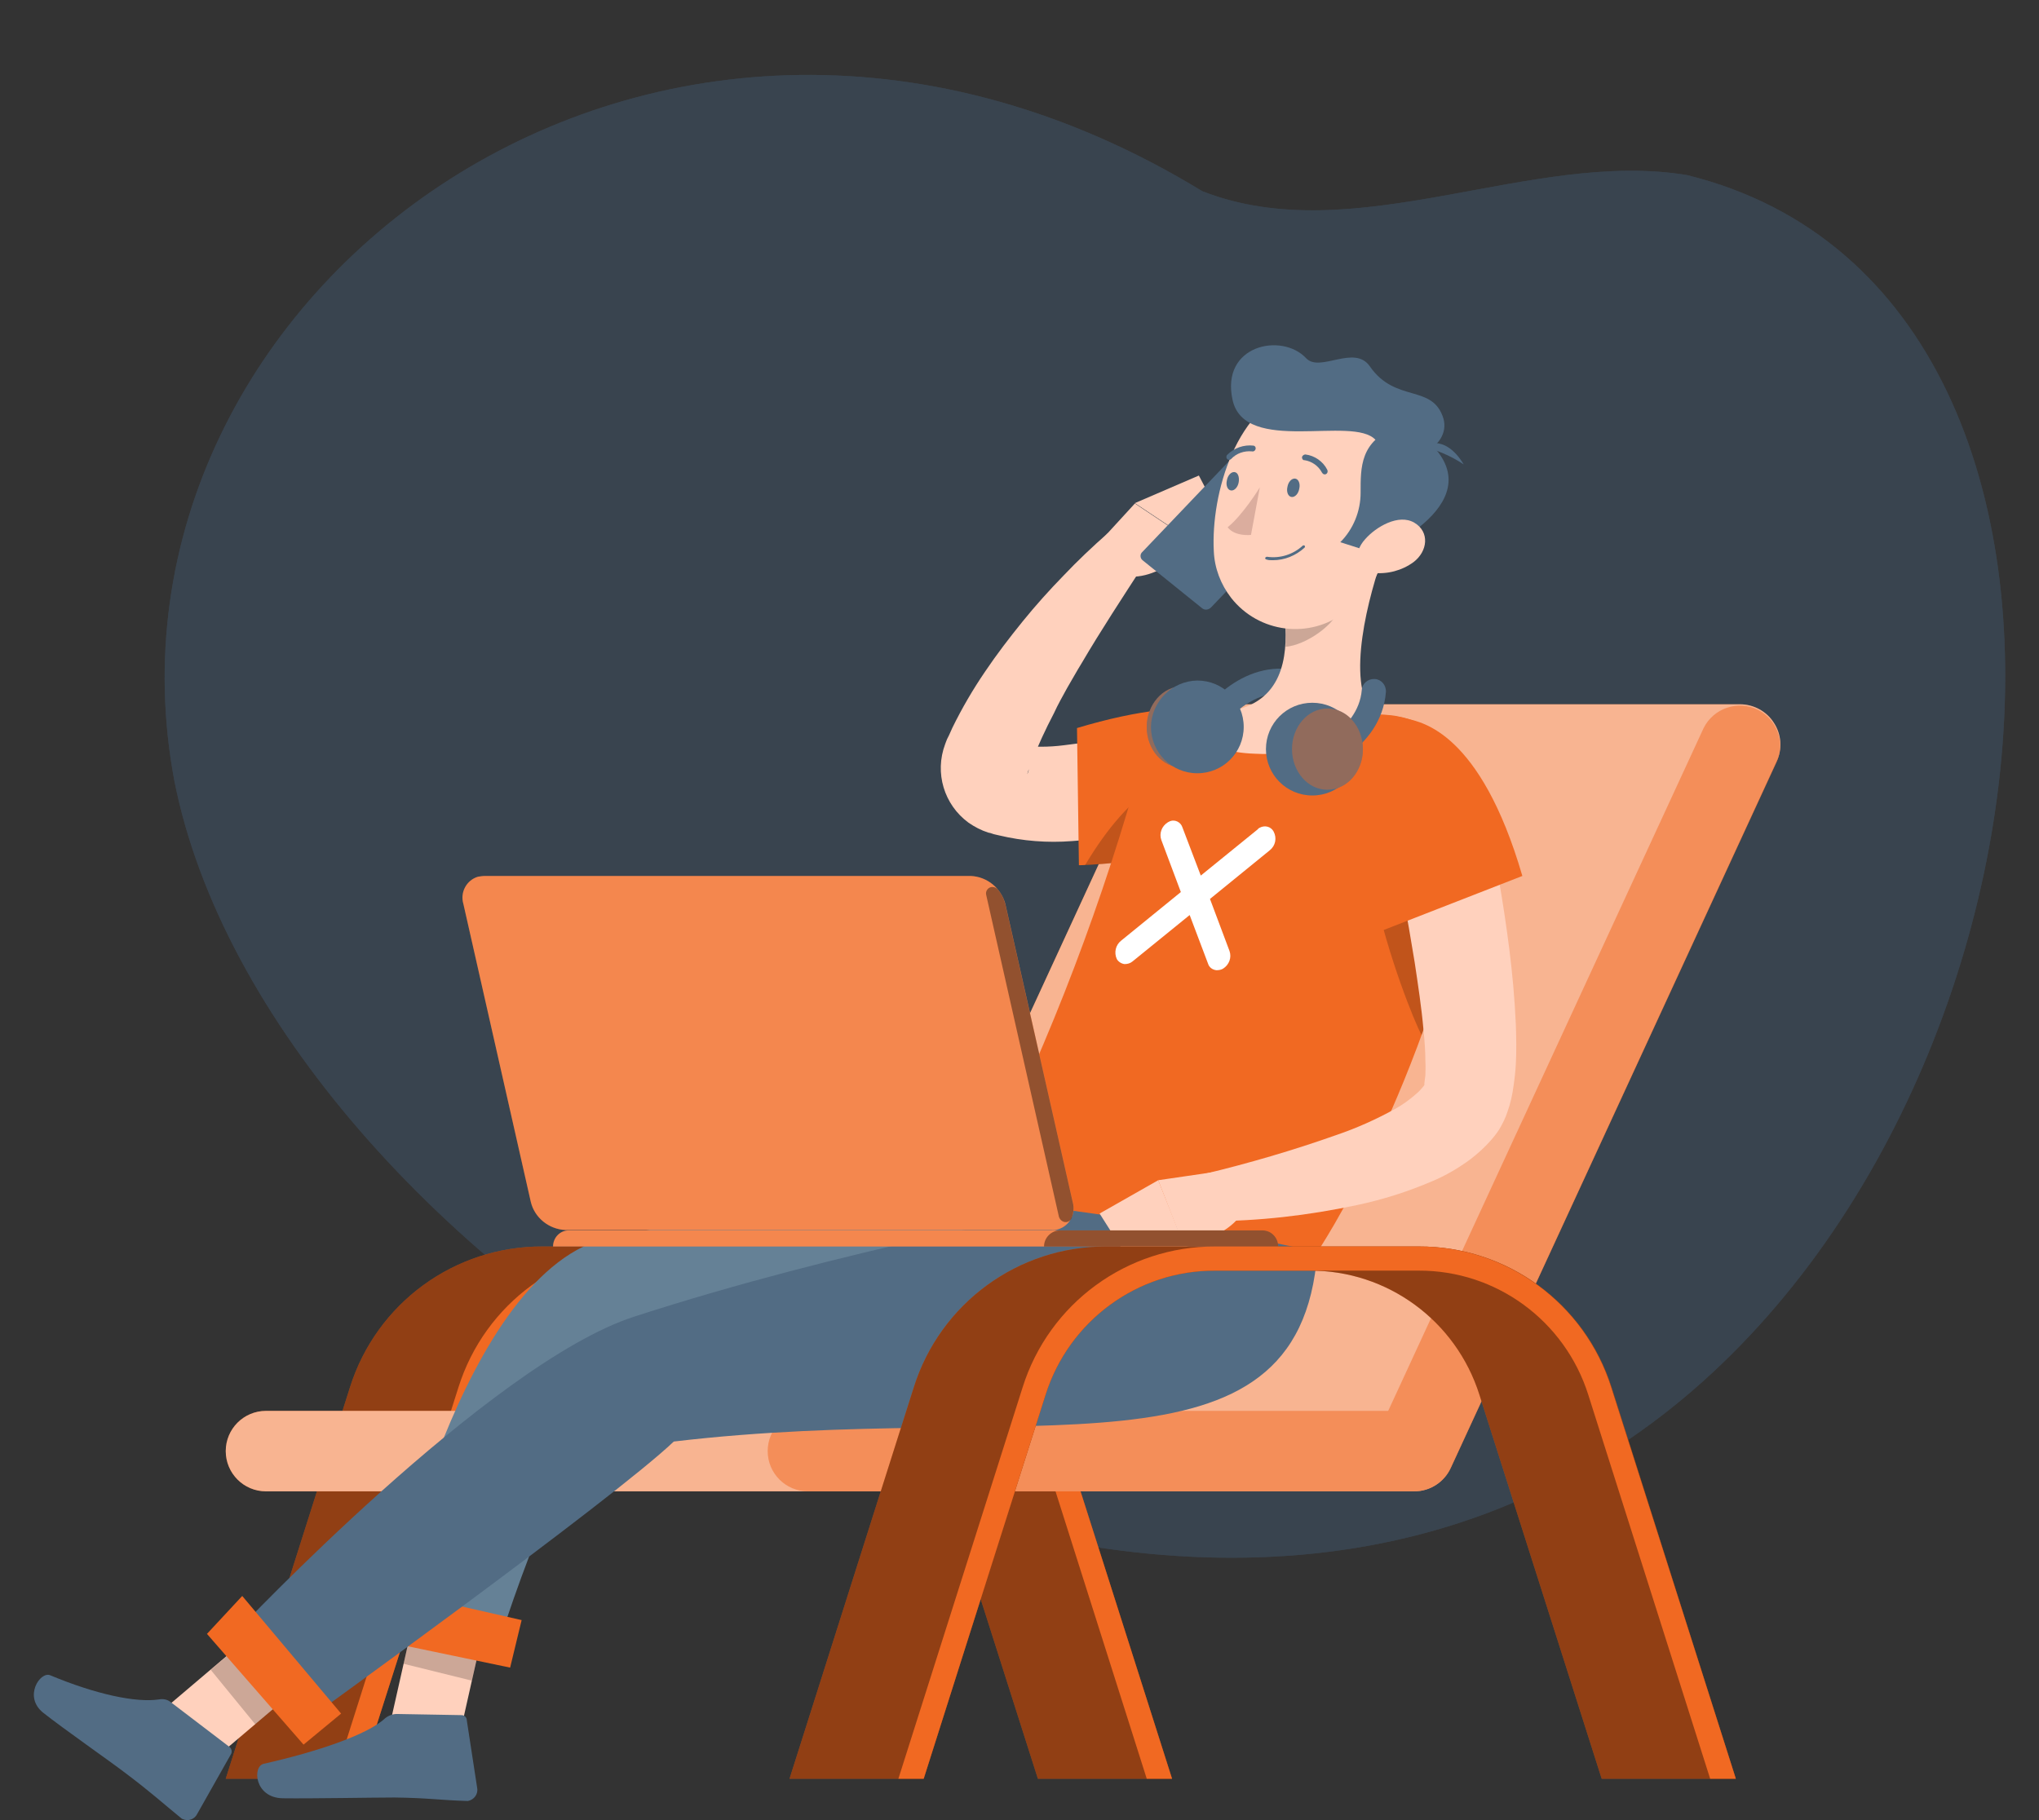 <?xml version="1.0" encoding="utf-8"?>
<!-- Generator: Adobe Illustrator 24.1.3, SVG Export Plug-In . SVG Version: 6.00 Build 0)  -->
<svg version="1.1" id="Layer_1" xmlns="http://www.w3.org/2000/svg" xmlns:xlink="http://www.w3.org/1999/xlink" x="0px" y="0px"
	 width="532px" height="475px" viewBox="0 0 532 475" style="enable-background:new 0 0 532 475;" xml:space="preserve">
<rect x="0" y="0" width="532" height="475" fill="#333333" stroke="none"/>
<style type="text/css">
	.st0{opacity:0.4;enable-background:new    ;}
	.st1{fill:#425C77;}
	.st2{opacity:0.9;fill:#425C77;enable-background:new    ;}
	.st3{fill:#F16922;}
	.st4{opacity:0.5;fill:#FFFFFF;enable-background:new    ;}
	.st5{opacity:0.5;fill:#F16922;enable-background:new    ;}
	.st6{fill:#FFD1BD;}
	.st7{opacity:0.2;enable-background:new    ;}
	.st8{fill:#526C84;}
	.st9{fill:#658196;}
	.st10{fill:#FFFFFF;}
	.st11{opacity:0.4;fill:#F16922;enable-background:new    ;}
	.st12{fill:#DBAD9E;}
	.st13{opacity:0.2;fill:#FFFFFF;enable-background:new    ;}
</style>
<g>
	<g id="freepik--background-simple--inject-109" class="st0">
		<path class="st1" d="M313.7,49.9C172-36.6,21.5,76.6,45.5,203.8C70.1,328,275.2,460,410.8,384.3
			c128.3-69.8,158.2-306.8,29.4-338.6C399.3,38.9,353.5,65.5,313.7,49.9z"/>
		<path class="st2" d="M313.7,49.9C172-36.6,21.5,76.6,45.5,203.8C70.1,328,275.2,460,410.8,384.3
			c128.3-69.8,158.2-306.8,29.4-338.6C399.3,38.9,353.5,65.5,313.7,49.9z"/>
	</g>
	<g id="freepik--Character--inject-109">
		<path class="st3" d="M305.8,464.2h-35L238.9,364c-6.1-19.3-24-32.5-44.3-32.4H170c-20.3-0.1-38.2,13-44.3,32.4L93.8,464.2H58.9
			l32.4-102.1c6.9-22,27.3-36.9,50.3-36.8H223c23-0.1,43.4,14.9,50.3,36.8L305.8,464.2z"/>
		<path class="st0" d="M305.8,464.2h-35L238.9,364c-6.1-19.3-24-32.5-44.3-32.4H170c-20.3-0.1-38.2,13-44.3,32.4L93.8,464.2H58.9
			l32.4-102.1c6.9-22,27.3-36.9,50.3-36.8H223c23-0.1,43.4,14.9,50.3,36.8L305.8,464.2z"/>
		<path class="st3" d="M305.8,464.2h-6.6L267.4,364c-6.1-19.3-24-32.5-44.3-32.4h-53c-20.3-0.1-38.2,13-44.3,32.4L93.8,464.2h-6.6
			l32.4-102.1c6.9-22,27.3-36.9,50.4-36.8h53c23-0.1,43.4,14.9,50.3,36.8L305.8,464.2z"/>
		<path class="st3" d="M462.8,188.6c-1.9-3-5.3-4.8-8.8-4.8H312.6c-4.1,0-7.8,2.4-9.5,6.1l-82.2,178.3H69.4
			c-5.8,0-10.5,4.7-10.5,10.5s4.7,10.5,10.5,10.5c0,0,0,0,0,0H369c4.1,0,7.8-2.4,9.5-6.1l85-184.3
			C465.1,195.5,464.8,191.6,462.8,188.6z"/>
		<path class="st4" d="M462.8,188.6c-1.9-3-5.3-4.8-8.8-4.8H312.6c-4.1,0-7.8,2.4-9.5,6.1l-82.2,178.3H69.4
			c-5.8,0-10.5,4.7-10.5,10.5s4.7,10.5,10.5,10.5c0,0,0,0,0,0H369c4.1,0,7.8-2.4,9.5-6.1l85-184.3
			C465.1,195.5,464.8,191.6,462.8,188.6z"/>
		<path class="st5" d="M368.9,389.2H210.8c-5.8,0-10.5-4.7-10.5-10.5c0-5.8,4.7-10.5,10.5-10.5h151.4l82.3-178.2
			c2.6-5.2,8.9-7.3,14.1-4.8c5,2.5,7.2,8.4,5,13.6l-85.1,184.4C376.8,386.8,373,389.2,368.9,389.2z"/>
		<path class="st6" d="M313.5,211.9l-2.2,0.8l-2,0.7c-1.3,0.5-2.7,0.9-4.1,1.3c-2.7,0.8-5.4,1.5-8.2,2.2c-5.7,1.3-11.4,2.2-17.3,2.6
			c-6.4,0.5-12.8,0-19.1-1.5l-1.3-0.3l-0.6-0.2l-0.3-0.1c-0.2,0-0.3-0.1-0.5-0.1c-1.9-0.6-3.6-1.5-5.2-2.6c-6.4-4.7-8.9-13-6.1-20.5
			c0.1-0.3,0.2-0.5,0.3-0.8l0.2-0.5l0.5-1l0.9-2c2.5-5.1,5.3-9.9,8.5-14.6c3.1-4.6,6.4-8.9,9.8-13.1s7-8.2,10.7-12
			c3.7-3.9,7.5-7.5,11.6-11.1l9.3,8.3c-5.5,8.5-11.1,17-16.2,25.7c-1.3,2.1-2.5,4.3-3.8,6.5c-1.2,2.2-2.4,4.3-3.4,6.5
			c-2.2,4.2-4.2,8.5-5.9,12.9l-0.6,1.6l-0.3,0.8l-0.1,0.4c0,0.1-0.2,0.4,0,0.1c0.5-1.1,0.5-2.3,0.2-3.5c-0.3-1.2-1-2.3-2.1-3.1
			c-0.5-0.4-1.1-0.7-1.7-0.9c-0.1,0,0,0,0,0h0.2h0.3l0.6,0.1c4,0.5,8,0.5,11.9,0c4.5-0.5,9-1.3,13.4-2.4c2.3-0.5,4.6-1.2,6.8-1.7
			l3.4-1l1.7-0.5l1.5-0.5L313.5,211.9z"/>
		<path class="st3" d="M336.6,196c-5.6-10.6-23-15.8-55.6-6l0.5,35.8C281.4,225.9,351,223.5,336.6,196z"/>
		<path class="st7" d="M317.3,201.6c-9.7-2.4-22.2,4-34.2,24.2c6.4-0.4,30.4-2.1,44.6-9.3C328.3,209.3,325.7,203.6,317.3,201.6z"/>
		<polygon class="st6" points="117.9,461.8 100.6,455.1 110.3,412 127.6,418.7 		"/>
		<path class="st8" d="M103.5,447.3l16.9,0.3c0.8,0,1.4,0.6,1.4,1.4l2.7,17.6c0.3,1.6-0.8,3.1-2.4,3.4c-0.1,0-0.2,0-0.3,0
			c-7-0.2-10.1-0.8-18.9-0.9c-5.4,0-21.7,0.3-29.1,0.2c-7.4-0.1-8-8.3-5-9c13.8-3.1,27.2-7.6,31.7-11.9
			C101.4,447.7,102.5,447.3,103.5,447.3z"/>
		<polygon class="st7" points="127.6,418.7 110.3,412 105.3,434.2 123.1,438.6 		"/>
		<path class="st9" d="M253.9,311.7c0,0-38.3-0.2-94.6,11.2c-39,7.9-58,99.3-58,99.3l27.8,9.9c0,0,18.8-62.2,36.7-75.7
			c93.4-0.5,140,27.3,151.6-34C302.1,316.2,253.9,311.7,253.9,311.7z"/>
		<polygon class="st3" points="95.7,427.4 133.1,435.2 136.1,422.8 97,413.9 		"/>
		<path class="st6" d="M287.3,141l8.8-9.6l15.3,10.2c0,0-9.5,11.9-20.4,8.2L287.3,141z"/>
		<polygon class="st6" points="312.8,124.1 317.9,133.9 311.4,141.5 296.1,131.3 		"/>
		<path class="st8" d="M313.6,158.7l-15.5-12.5c-0.6-0.5-0.7-1.4-0.2-2c0,0,0.1-0.1,0.1-0.1l26.8-28.1c0.6-0.7,1.6-0.7,2.3-0.2
			l15.5,12.5c0.6,0.5,0.7,1.4,0.3,2c0,0-0.1,0.1-0.1,0.1l-26.8,28.1C315.3,159.2,314.3,159.3,313.6,158.7z"/>
		<path class="st3" d="M343.6,326.9c0,0,28.3-41.7,42.1-108.8c2.9-14.3-6.4-28.2-20.7-31.1c-1.3-0.3-2.6-0.4-3.9-0.5
			c-13.6-0.7-28-0.9-39.7-0.9c-11.7,0-22,7.8-25.2,19.1c-10.6,36.9-24.7,72.7-42.2,106.9L343.6,326.9z"/>
		<path class="st10" d="M332.3,217c-0.7-1.3-2.3-1.7-3.6-1c-0.2,0.1-0.4,0.2-0.5,0.4l-14.9,12.1l-4.8-12.6c-0.4-1.3-1.9-2.1-3.2-1.6
			c-0.2,0.1-0.4,0.2-0.6,0.3c-1.6,1-2.3,2.9-1.7,4.6l5.1,13.6l-15.6,12.7c-1.4,1.1-1.9,3.1-1.1,4.8c0.4,0.7,1.2,1.2,2,1.3
			c0.8,0,1.5-0.2,2.1-0.7l14.9-12.1l4.8,12.7c0.3,1,1.2,1.6,2.2,1.7c0.6,0,1.2-0.1,1.7-0.4c1.6-1,2.3-2.9,1.7-4.6l-5.1-13.6
			l15.6-12.7C332.8,220.7,333.2,218.7,332.3,217z"/>
		<path class="st7" d="M386.1,210.1c-9.5-13.3-18-15.2-20.5-14.4c-22,6.9,1.6,67.6,5.3,74.4c6.2-17,11.1-34.3,14.7-52
			C386.2,215.4,386.3,212.7,386.1,210.1z"/>
		<path class="st8" d="M314.9,192.7c-1.7,0-3.2-1.4-3.2-3.2c0-0.6,0.2-1.2,0.5-1.7c0.4-0.6,10.3-15.6,25.3-13
			c1.7,0.3,2.9,1.9,2.6,3.7c-0.3,1.7-1.9,2.9-3.7,2.6c-10.8-1.9-18.9,10.1-18.9,10.2C317,192.2,316,192.7,314.9,192.7z"/>
		<path class="st6" d="M361.3,143.7c-4.4,12.1-10.1,33.9-3.2,42.6c-8.5,7.3-19.5,11.1-30.7,10.4c-14.1-0.5-11.3-6.1-6.6-11.1
			c13.8-2.3,15.2-13.9,14.5-23.6L361.3,143.7z"/>
		<path class="st8" d="M299.2,189.7c0,5.9,4.1,10.6,9.3,10.6s9.2-4.7,9.2-10.6s-4.1-10.6-9.2-10.6S299.2,183.9,299.2,189.7z"/>
		<path class="st11" d="M299.2,189.7c0,5.9,4.1,10.6,9.3,10.6s9.2-4.7,9.2-10.6s-4.1-10.6-9.2-10.6S299.2,183.9,299.2,189.7z"/>
		<path class="st8" d="M300.3,189.7c0,6.7,5.4,12.1,12.1,12.1c6.7,0,12.1-5.4,12.1-12.1c0-6.7-5.4-12.1-12.1-12.1c0,0,0,0,0,0
			C305.8,177.7,300.4,183.1,300.3,189.7z"/>
		<path class="st7" d="M350.7,151.2l-15.3,10.8c0.2,2.3,0.2,4.6,0,6.8c5.1-0.4,13.1-5.6,14.6-11
			C350.6,155.7,350.9,153.5,350.7,151.2z"/>
		<path class="st6" d="M366.2,127c-4,16-5.5,25.6-15.2,32.7c-9.3,7.2-22.6,5.5-29.8-3.7c-2.7-3.5-4.3-7.7-4.5-12.1
			c-0.8-14.9,5.8-38.6,22.9-42.9C356.5,96.7,370.2,111,366.2,127z"/>
		<path class="st8" d="M358.9,114.8c-5.9-6.5-34.1,4-37.3-10.4c-3.2-14.4,12.9-17.7,19.2-10.9c3.6,3.8,12.6-3.7,16.6,2.1
			c6.7,9.7,16.4,4.5,19.2,13.6C378.8,116.8,366.7,123.3,358.9,114.8z"/>
		<path class="st8" d="M371,116.5c0,0,5.7-3.9,10.9,4.7C378.6,119,374.9,117.4,371,116.5z"/>
		<path class="st8" d="M371.6,114.3l-7-2.9c-9.8,3.6-9.6,10.6-9.6,17.2c0,4.8-1.9,9.5-5.3,12.9l9.1,2.9
			C358.9,144.4,391.3,130.8,371.6,114.3z"/>
		<path class="st6" d="M368.8,146.7c-3,2.2-6.8,3.2-10.5,2.8c-4.9-0.6-5.3-5.3-2.1-8.8c2.8-3.2,8.7-6.7,12.8-4.3
			C373.1,138.8,372.5,143.9,368.8,146.7z"/>
		<path class="st8" d="M339,127.5c-0.2,1.3-1.1,2.3-2,2.2s-1.4-1.3-1.1-2.6c0.2-1.3,1.1-2.3,2-2.2S339.3,126.2,339,127.5z"/>
		<path class="st8" d="M323.2,125.8c-0.2,1.3-1.1,2.3-2,2.2c-0.9-0.1-1.4-1.3-1.1-2.6c0.2-1.3,1.1-2.3,2-2.2
			S323.4,124.5,323.2,125.8z"/>
		<path class="st12" d="M328.7,127.2c0,0-4.4,7.2-8.4,10.4c1.9,2.5,6.1,2,6.1,2L328.7,127.2z"/>
		<path class="st8" d="M332.1,146.2c3.1,0,6-1.2,8.3-3.3c0.1-0.2,0.1-0.4,0-0.5c-0.2-0.1-0.4-0.1-0.5,0c-2.5,2.3-5.9,3.4-9.3,2.9
			c-0.2,0-0.4,0.1-0.5,0.3c0,0.2,0.1,0.4,0.3,0.4c0,0,0,0,0,0C330.9,146.2,331.5,146.2,332.1,146.2z"/>
		<path class="st8" d="M345.6,123.8c0.1,0,0.3,0,0.4-0.1c0.4-0.2,0.5-0.7,0.3-1.1c-1.1-2.2-3.3-3.7-5.7-4c-0.4,0-0.8,0.3-0.9,0.7
			c0,0.4,0.2,0.8,0.6,0.8c0,0,0,0,0.1,0l0,0c1.9,0.3,3.6,1.5,4.5,3.2C345.1,123.6,345.3,123.8,345.6,123.8z"/>
		<path class="st8" d="M320.5,120c0.3,0,0.5,0,0.7-0.2c1.4-1.5,3.4-2.2,5.5-2c0.4,0.1,0.8-0.2,0.9-0.6c0.1-0.4-0.1-0.8-0.5-0.9
			c0,0,0,0,0,0c-2.6-0.3-5.1,0.6-6.9,2.4c-0.3,0.3-0.3,0.8,0,1.1c0,0,0,0,0,0C320.3,119.9,320.4,120,320.5,120z"/>
		<polygon class="st6" points="48.4,465.4 38.6,449.6 72.3,421 82.1,436.8 		"/>
		<path class="st8" d="M44.4,444.1L60,456c0.5,0.5,0.6,1.3,0.2,1.9l-8.7,15.4c-0.7,1.5-2.4,2.1-3.9,1.4c-0.1,0-0.2-0.1-0.2-0.1
			c-4.9-4-8.3-7.1-14.7-11.9c-3.9-3-16.1-11.5-21.4-15.7s-0.8-10.9,1.8-9.8c12,5,22.4,7.2,28.4,6.3
			C42.5,443.3,43.6,443.5,44.4,444.1z"/>
		<polygon class="st7" points="82.1,436.8 72.3,421 55,435.8 66.6,450 		"/>
		<path class="st8" d="M278,315.7c0,0-58,10.2-112.5,27.9c-37.8,12.2-103.7,82.1-103.7,82.1L78,450.4c0,0,81.5-58.7,97.8-74.2
			c92.7-11,163.3,12.9,167.9-49.3C327.6,322.4,278,315.7,278,315.7z"/>
		<polygon class="st3" points="54,426.4 79.2,455.3 89,447.2 63.2,416.5 		"/>
		<path class="st6" d="M387.1,210c2.9,12.5,5.1,25.1,6.7,37.7c0.8,6.4,1.4,12.9,1.7,19.6c0.1,3.4,0.2,6.8,0,10.4
			c-0.1,1.8-0.3,3.7-0.6,5.7c-0.3,2.3-0.8,4.6-1.6,6.8c-0.5,1.6-1.3,3.1-2.1,4.5c-0.7,1.1-1.5,2.1-2.4,3.1c-1.5,1.7-3.3,3.3-5.1,4.7
			c-3.1,2.3-6.5,4.3-10.1,5.8c-6.3,2.7-12.9,4.8-19.6,6.2c-12.7,2.7-25.6,4.2-38.6,4.2l-1.3-12.3c11.7-2.8,23.3-6.2,34.6-10.2
			c5.3-1.8,10.4-4.1,15.3-6.8c2-1.1,3.9-2.5,5.7-4.1c0.6-0.5,1.2-1.2,1.7-1.8c0.1-0.2,0.3-0.4,0.4-0.7c-0.2,0.3-0.3,0.4-0.2,0.2
			c0.1-0.8,0.2-1.6,0.3-2.4c0-1.1,0.1-2.3,0-3.6c0-2.6-0.2-5.4-0.5-8.3c-0.5-5.7-1.4-11.6-2.3-17.6c-1.9-11.8-4.2-24-6.6-35.8
			L387.1,210z"/>
		<path class="st3" d="M367.3,187.6c3.4,0.9,18.9,3.2,29.9,41L360,243.1C360,243.1,334.3,178.7,367.3,187.6z"/>
		<path class="st8" d="M354.5,195.5c0,6.7-5.4,12.1-12.1,12.1s-12.1-5.4-12.1-12.1c0-6.7,5.4-12.1,12.1-12.1c0,0,0,0,0,0
			C349.1,183.4,354.5,188.8,354.5,195.5C354.5,195.5,354.5,195.5,354.5,195.5z"/>
		<path class="st8" d="M341.8,202.1c-1.7,0-3.2-1.4-3.2-3.2c0-1.3,0.9-2.5,2.1-3c0.2,0,13.7-4.9,14.6-15.8c0.1-1.7,1.6-3,3.4-2.9
			c1.7,0.1,3,1.6,2.9,3.4c-1.2,15.2-18.1,21.1-18.8,21.3C342.5,202,342.2,202.1,341.8,202.1z"/>
		<path class="st8" d="M355.6,195.5c0,5.8-4.1,10.6-9.3,10.6c-5.1,0-9.2-4.8-9.2-10.6c0-5.8,4.1-10.6,9.2-10.6
			C351.5,184.9,355.6,189.7,355.6,195.5z"/>
		<path class="st11" d="M355.6,195.5c0,5.8-4.1,10.6-9.3,10.6c-5.1,0-9.2-4.8-9.2-10.6c0-5.8,4.1-10.6,9.2-10.6
			C351.5,184.9,355.6,189.7,355.6,195.5z"/>
		<path class="st6" d="M316.6,305.9l-14.4,2.1l6.8,17.5c0,0,15.8-4,15.7-11.9l-3.4-5.5C320.3,306.5,318.5,305.7,316.6,305.9z"/>
		<polygon class="st6" points="286.9,316.7 295.9,330.9 309.1,325.4 302.2,308 		"/>
		<path class="st3" d="M148.4,321.1h181c2.3,0,4.1,1.9,4.1,4.2H144.3C144.3,323,146.1,321.1,148.4,321.1z"/>
		<path class="st13" d="M148.4,321.1h181c2.3,0,4.1,1.9,4.1,4.2H144.3C144.3,323,146.1,321.1,148.4,321.1z"/>
		<path class="st0" d="M276.6,321.1h52.8c2.3,0,4.1,1.9,4.1,4.2h-61.1C272.4,323,274.3,321.1,276.6,321.1z"/>
		<path class="st3" d="M126.6,228.6h126.7c4.3,0.2,7.9,3.2,9,7.3l17.6,77.8c0.9,3-0.8,6.2-3.8,7.1c-0.6,0.2-1.2,0.3-1.9,0.2H147.5
			c-4.3-0.2-8-3.2-9-7.3l-17.6-77.8c-0.9-3,0.8-6.2,3.8-7.1C125.3,228.7,125.9,228.6,126.6,228.6z"/>
		<path class="st13" d="M126.6,228.6h126.7c4.3,0.2,7.9,3.2,9,7.3l17.6,77.8c0.9,3-0.8,6.2-3.8,7.1c-0.6,0.2-1.2,0.3-1.9,0.2H147.5
			c-4.3-0.2-8-3.2-9-7.3l-17.6-77.8c-0.9-3,0.8-6.2,3.8-7.1C125.3,228.7,125.9,228.6,126.6,228.6z"/>
		<path class="st0" d="M276.3,317.6l-19-84.1c-0.2-0.9,0.4-1.8,1.3-2c0.6-0.1,1.2,0.1,1.6,0.5c1,1.1,1.7,2.5,2.1,4l17.6,77.8
			c0.4,1.4,0.2,2.9-0.4,4.3c-0.5,0.8-1.5,1.1-2.3,0.6C276.8,318.5,276.5,318.1,276.3,317.6z"/>
		<path class="st3" d="M452.9,464.2h-35L386,364c-6.1-19.3-24-32.5-44.3-32.4h-24.6c-20.3-0.1-38.2,13.1-44.3,32.4l-31.8,100.2h-35
			l32.4-102.1c6.9-22,27.3-36.9,50.3-36.8h81.5c23-0.1,43.4,14.9,50.3,36.8L452.9,464.2z"/>
		<path class="st0" d="M452.9,464.2h-35L386,364c-6.1-19.3-24-32.5-44.3-32.4h-24.6c-20.3-0.1-38.2,13.1-44.3,32.4l-31.8,100.2h-35
			l32.4-102.1c6.9-22,27.3-36.9,50.3-36.8h81.5c23-0.1,43.4,14.9,50.3,36.8L452.9,464.2z"/>
		<path class="st3" d="M452.9,464.2h-6.7L414.4,364c-6.1-19.3-24-32.5-44.3-32.4h-53c-20.3-0.1-38.2,13.1-44.3,32.4l-31.8,100.2
			h-6.6l32.4-102.1c6.9-22,27.3-36.9,50.3-36.8h53c23-0.1,43.4,14.9,50.3,36.8L452.9,464.2z"/>
	</g>
</g>
</svg>
